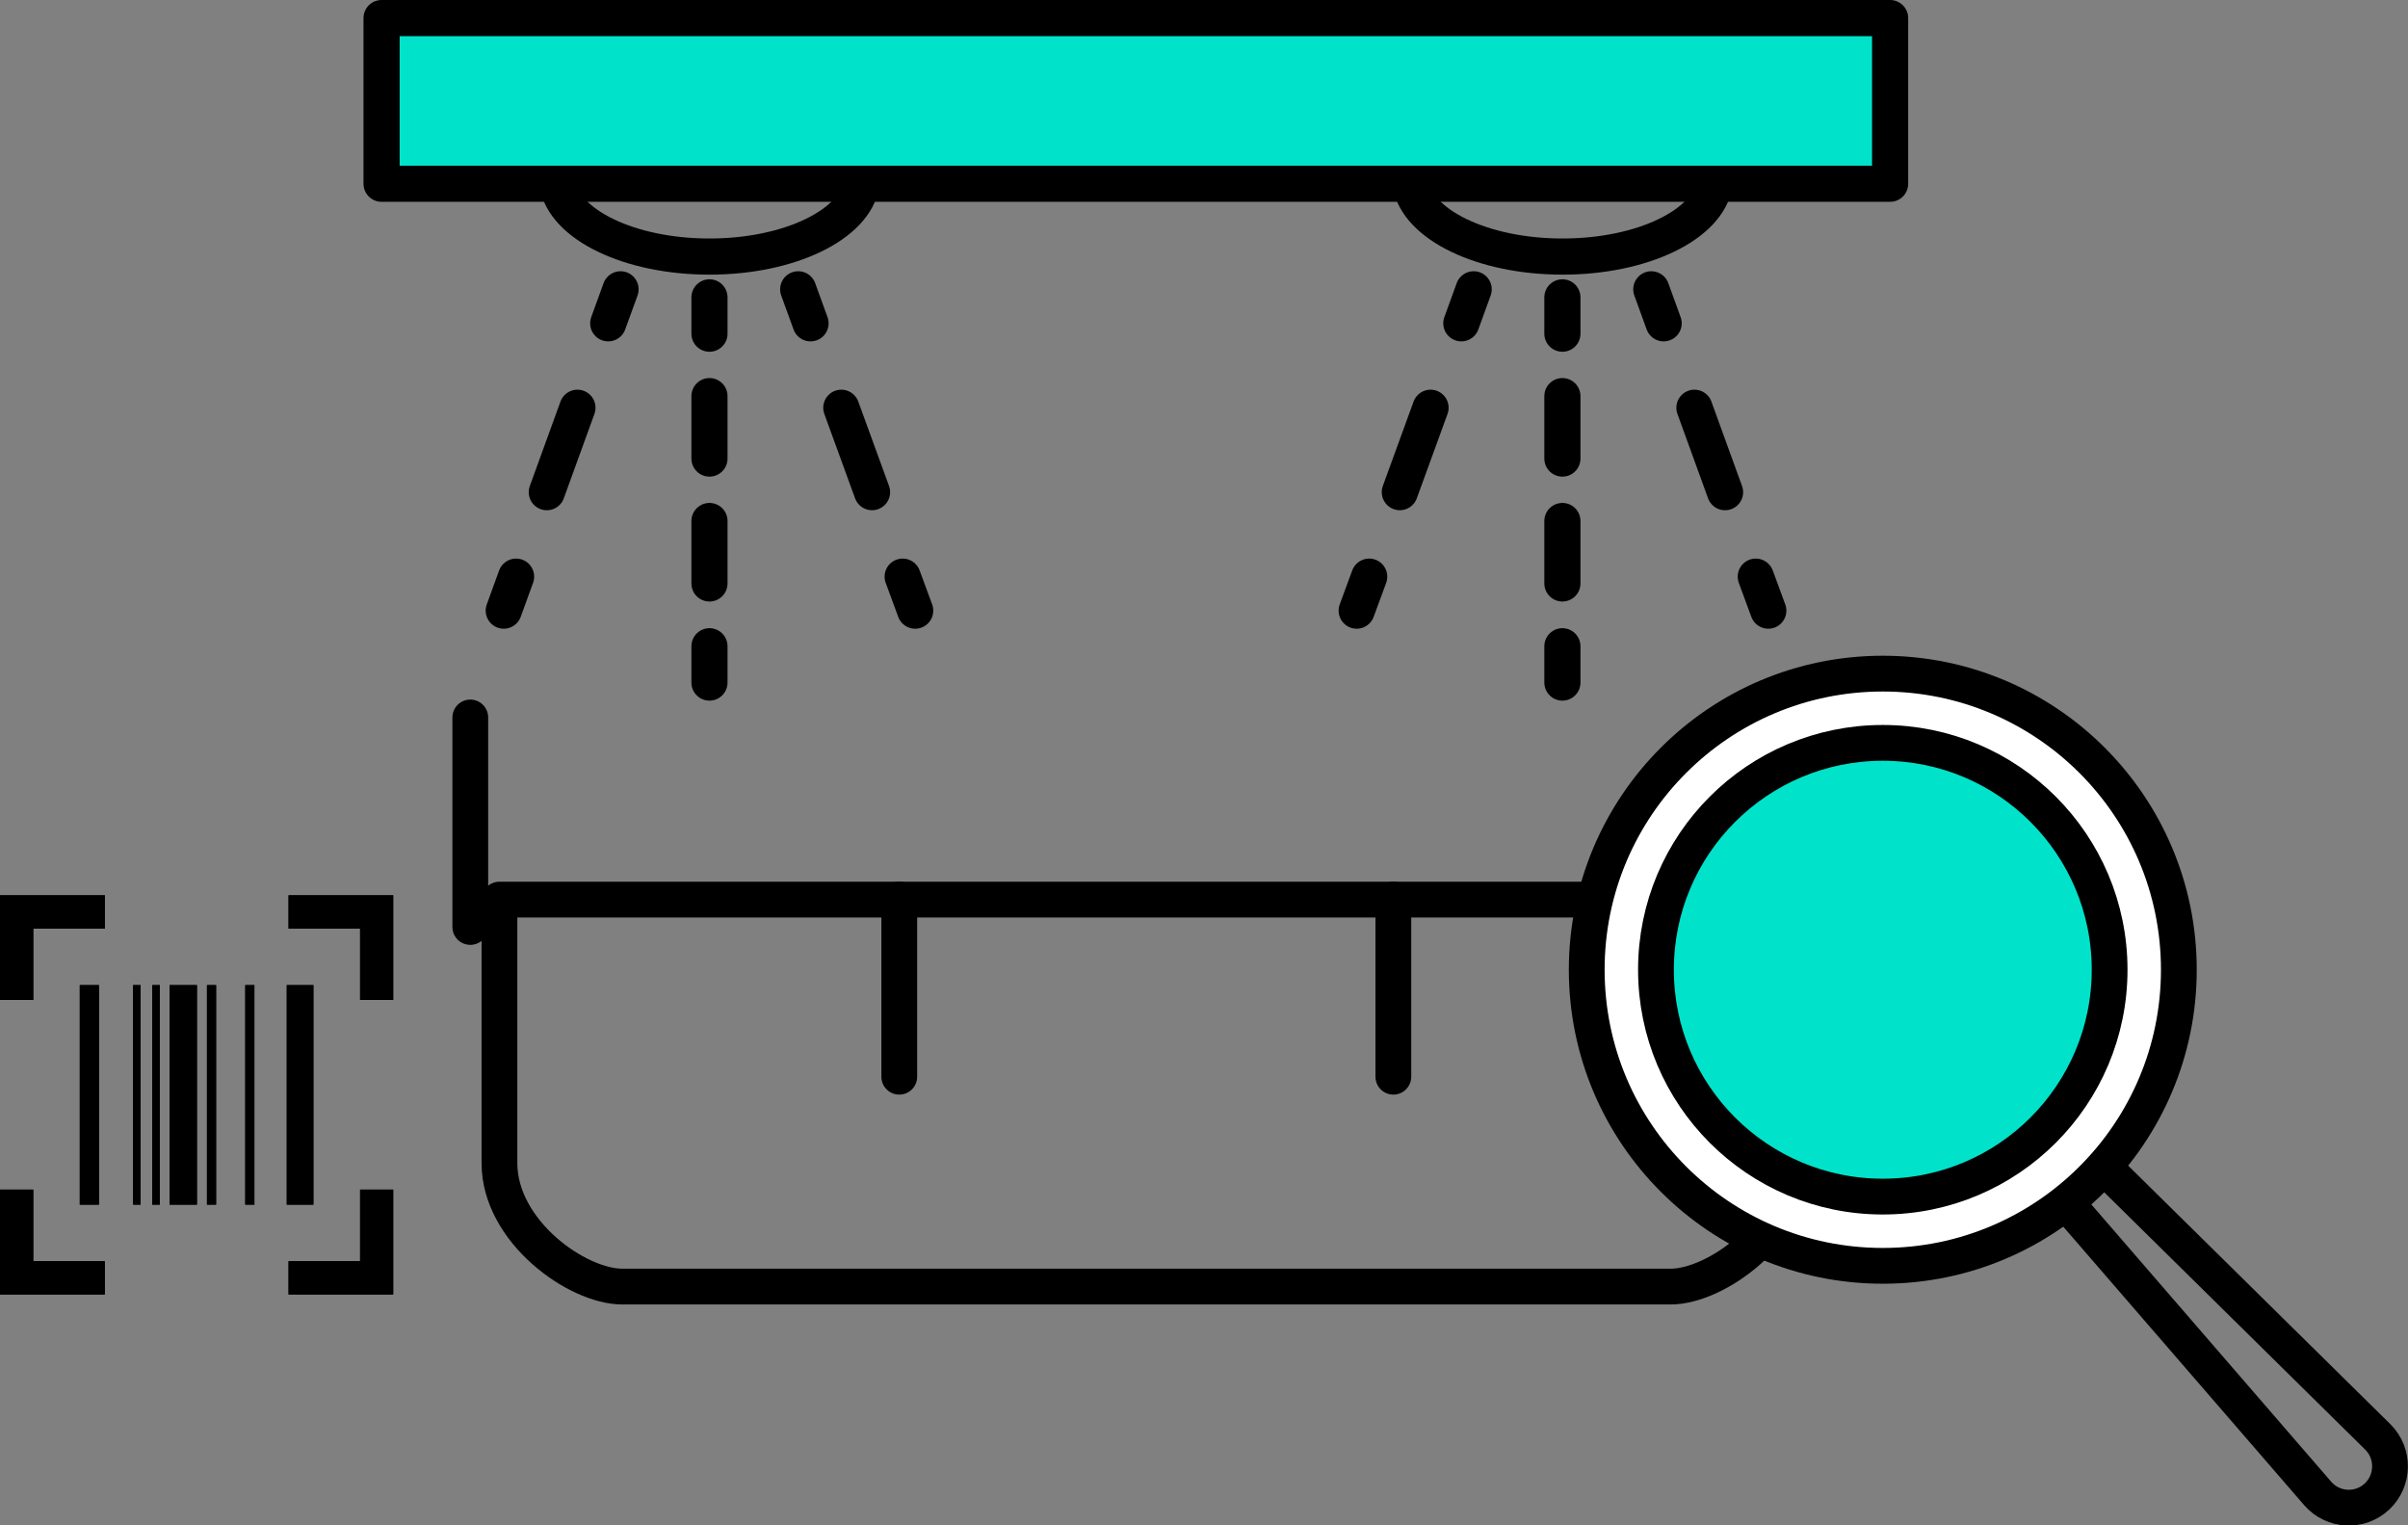 <?xml version="1.0" encoding="UTF-8"?>
<svg xmlns="http://www.w3.org/2000/svg" xmlns:xlink="http://www.w3.org/1999/xlink" id="Layer_2" data-name="Layer 2" width="134.61" height="85.26" viewBox="0 0 134.61 85.26">
  <rect x="0" y="0" width="134.61" height="85.26" fill="#808080" stroke="none"/>
  <defs>
    <style>
      .cls-1 {
        fill: #fff;
      }

      .cls-1, .cls-2, .cls-3, .cls-4, .cls-5, .cls-6, .cls-7 {
        stroke: #000;
        stroke-linecap: round;
        stroke-linejoin: round;
      }

      .cls-1, .cls-2, .cls-5 {
        stroke-width: 2px;
      }

      .cls-2, .cls-3, .cls-6, .cls-7 {
        fill: none;
      }

      .cls-3, .cls-4, .cls-6, .cls-7 {
        stroke-width: 2.02px;
      }

      .cls-4, .cls-5 {
        fill: #00e3ca;
      }

      .cls-8 {
        clip-path: url(#clippath-10);
      }

      .cls-9 {
        clip-path: url(#clippath-1);
      }

      .cls-10 {
        clip-path: url(#clippath-3);
      }

      .cls-11 {
        clip-path: url(#clippath-4);
      }

      .cls-12 {
        clip-path: url(#clippath-2);
      }

      .cls-13 {
        clip-path: url(#clippath-7);
      }

      .cls-14 {
        clip-path: url(#clippath-6);
      }

      .cls-15 {
        clip-path: url(#clippath-9);
      }

      .cls-16 {
        clip-path: url(#clippath-8);
      }

      .cls-17 {
        clip-path: url(#clippath-5);
      }

      .cls-6 {
        stroke-dasharray: 3.49 3.49;
      }

      .cls-18 {
        clip-path: url(#clippath);
      }

      .cls-7 {
        stroke-dasharray: 5.02 5.02;
      }
    </style>
    <clipPath id="clippath">
      <rect x="4.46" y="55.06" width="1.07" height="12.27"></rect>
    </clipPath>
    <clipPath id="clippath-1">
      <rect x="11.57" y="55.06" width=".51" height="12.27"></rect>
    </clipPath>
    <clipPath id="clippath-2">
      <rect x="13.71" y="55.06" width=".51" height="12.27"></rect>
    </clipPath>
    <clipPath id="clippath-3">
      <rect x="8.51" y="55.06" width=".42" height="12.27"></rect>
    </clipPath>
    <clipPath id="clippath-4">
      <rect x="7.44" y="55.06" width=".42" height="12.27"></rect>
    </clipPath>
    <clipPath id="clippath-5">
      <rect x="16.03" y="55.06" width="1.49" height="12.27"></rect>
    </clipPath>
    <clipPath id="clippath-6">
      <rect x="9.48" y="55.06" width="1.53" height="12.27"></rect>
    </clipPath>
    <clipPath id="clippath-7">
      <polygon points="0 50.04 0 55.89 1.86 55.89 1.86 51.9 5.86 51.9 5.86 50.04 0 50.04"></polygon>
    </clipPath>
    <clipPath id="clippath-8">
      <polygon points="16.13 50.04 16.13 51.9 20.13 51.9 20.13 55.89 21.98 55.89 21.98 50.04 16.13 50.04"></polygon>
    </clipPath>
    <clipPath id="clippath-9">
      <polygon points="20.13 66.49 20.13 70.49 16.13 70.49 16.13 72.35 21.98 72.35 21.98 66.49 20.13 66.49"></polygon>
    </clipPath>
    <clipPath id="clippath-10">
      <polygon points="0 66.49 0 72.35 5.86 72.35 5.86 70.49 1.86 70.49 1.86 66.49 0 66.49"></polygon>
    </clipPath>
  </defs>
  <g id="Capa_1" data-name="Capa 1">
    <g>
      <g>
        <path class="cls-3" d="M31.16,10.27c.36,2.28,4.02,4.07,8.5,4.07s8.14-1.79,8.5-4.07"></path>
        <path class="cls-3" d="M78.85,10.27c.36,2.28,4.02,4.07,8.5,4.07s8.14-1.79,8.5-4.07"></path>
        <rect class="cls-4" x="21.33" y="1.01" width="84.33" height="9.26"></rect>
        <g>
          <g>
            <line class="cls-3" x1="39.66" y1="16.62" x2="39.66" y2="18.65"></line>
            <line class="cls-6" x1="39.66" y1="22.14" x2="39.66" y2="34.37"></line>
            <line class="cls-3" x1="39.66" y1="36.12" x2="39.66" y2="38.15"></line>
          </g>
          <g>
            <g>
              <line class="cls-3" x1="44.62" y1="16.17" x2="45.31" y2="18.07"></line>
              <line class="cls-7" x1="47.03" y1="22.79" x2="49.61" y2="29.87"></line>
              <line class="cls-3" x1="50.46" y1="32.23" x2="51.16" y2="34.13"></line>
            </g>
            <g>
              <line class="cls-3" x1="34.69" y1="16.17" x2="34" y2="18.07"></line>
              <line class="cls-7" x1="32.28" y1="22.79" x2="29.71" y2="29.87"></line>
              <line class="cls-3" x1="28.85" y1="32.23" x2="28.16" y2="34.13"></line>
            </g>
          </g>
        </g>
        <g>
          <g>
            <line class="cls-3" x1="87.34" y1="16.62" x2="87.34" y2="18.65"></line>
            <line class="cls-6" x1="87.34" y1="22.14" x2="87.34" y2="34.37"></line>
            <line class="cls-3" x1="87.34" y1="36.12" x2="87.34" y2="38.15"></line>
          </g>
          <g>
            <g>
              <line class="cls-3" x1="92.31" y1="16.17" x2="93" y2="18.07"></line>
              <line class="cls-7" x1="94.72" y1="22.79" x2="97.29" y2="29.87"></line>
              <line class="cls-3" x1="98.15" y1="32.23" x2="98.85" y2="34.13"></line>
            </g>
            <g>
              <line class="cls-3" x1="82.38" y1="16.17" x2="81.69" y2="18.07"></line>
              <line class="cls-7" x1="79.97" y1="22.79" x2="77.39" y2="29.87"></line>
              <line class="cls-3" x1="76.54" y1="32.23" x2="75.84" y2="34.13"></line>
            </g>
          </g>
        </g>
      </g>
      <g>
        <g>
          <rect x="4.46" y="55.06" width="1.07" height="12.27"></rect>
          <g class="cls-18">
            <rect x="4.46" y="55.06" width="1.07" height="12.27"></rect>
          </g>
        </g>
        <g>
          <rect x="11.57" y="55.06" width=".51" height="12.27"></rect>
          <g class="cls-9">
            <rect x="11.57" y="55.06" width=".51" height="12.27"></rect>
          </g>
        </g>
        <g>
          <rect x="13.71" y="55.06" width=".51" height="12.27"></rect>
          <g class="cls-12">
            <rect x="13.71" y="55.06" width=".51" height="12.27"></rect>
          </g>
        </g>
        <g>
          <rect x="8.51" y="55.06" width=".42" height="12.27"></rect>
          <g class="cls-10">
            <rect x="8.51" y="55.06" width=".42" height="12.27"></rect>
          </g>
        </g>
        <g>
          <rect x="7.44" y="55.06" width=".42" height="12.27"></rect>
          <g class="cls-11">
            <rect x="7.44" y="55.06" width=".42" height="12.27"></rect>
          </g>
        </g>
        <g>
          <rect x="16.03" y="55.06" width="1.49" height="12.27"></rect>
          <g class="cls-17">
            <rect x="16.03" y="55.06" width="1.49" height="12.27"></rect>
          </g>
        </g>
        <g>
          <rect x="9.48" y="55.06" width="1.53" height="12.27"></rect>
          <g class="cls-14">
            <rect x="9.48" y="55.06" width="1.53" height="12.27"></rect>
          </g>
        </g>
        <g>
          <polygon points="0 50.04 0 55.89 1.86 55.89 1.86 51.9 5.86 51.9 5.86 50.04 0 50.04"></polygon>
          <g class="cls-13">
            <rect x="0" y="50.04" width="5.86" height="5.85"></rect>
          </g>
        </g>
        <g>
          <polygon points="16.13 50.04 16.13 51.9 20.13 51.9 20.13 55.89 21.98 55.89 21.98 50.04 16.13 50.04"></polygon>
          <g class="cls-16">
            <rect x="16.13" y="50.04" width="5.86" height="5.85"></rect>
          </g>
        </g>
        <g>
          <polygon points="20.13 66.49 20.13 70.49 16.13 70.49 16.13 72.35 21.98 72.35 21.98 66.49 20.13 66.49"></polygon>
          <g class="cls-15">
            <rect x="16.13" y="66.49" width="5.86" height="5.86"></rect>
          </g>
        </g>
        <g>
          <polygon points="0 66.49 0 72.35 5.86 72.35 5.86 70.49 1.86 70.49 1.86 66.49 0 66.49"></polygon>
          <g class="cls-8">
            <rect x="0" y="66.49" width="5.86" height="5.86"></rect>
          </g>
        </g>
      </g>
    </g>
    <g>
      <path class="cls-2" d="M27.92,50.28v14.73c0,3.81,4.33,6.9,6.87,6.9h58.6c2.53,0,6.87-3.1,6.87-6.9v-14.73H27.92Z"></path>
      <line class="cls-2" x1="77.89" y1="50.28" x2="77.89" y2="60.18"></line>
      <line class="cls-2" x1="50.27" y1="50.28" x2="50.27" y2="60.18"></line>
      <line class="cls-2" x1="26.29" y1="40.1" x2="26.29" y2="51.81"></line>
      <line class="cls-2" x1="101.8" y1="40.1" x2="101.8" y2="51.81"></line>
    </g>
    <g>
      <circle class="cls-1" cx="105.25" cy="54.2" r="16.55"></circle>
      <circle class="cls-5" cx="105.25" cy="54.2" r="12.68"></circle>
      <path class="cls-2" d="M118.04,65.64l14.88,14.67c.93.92.91,2.43-.04,3.33h0c-.96.9-2.46.82-3.32-.17l-13.67-15.8"></path>
    </g>
  </g>
</svg>
